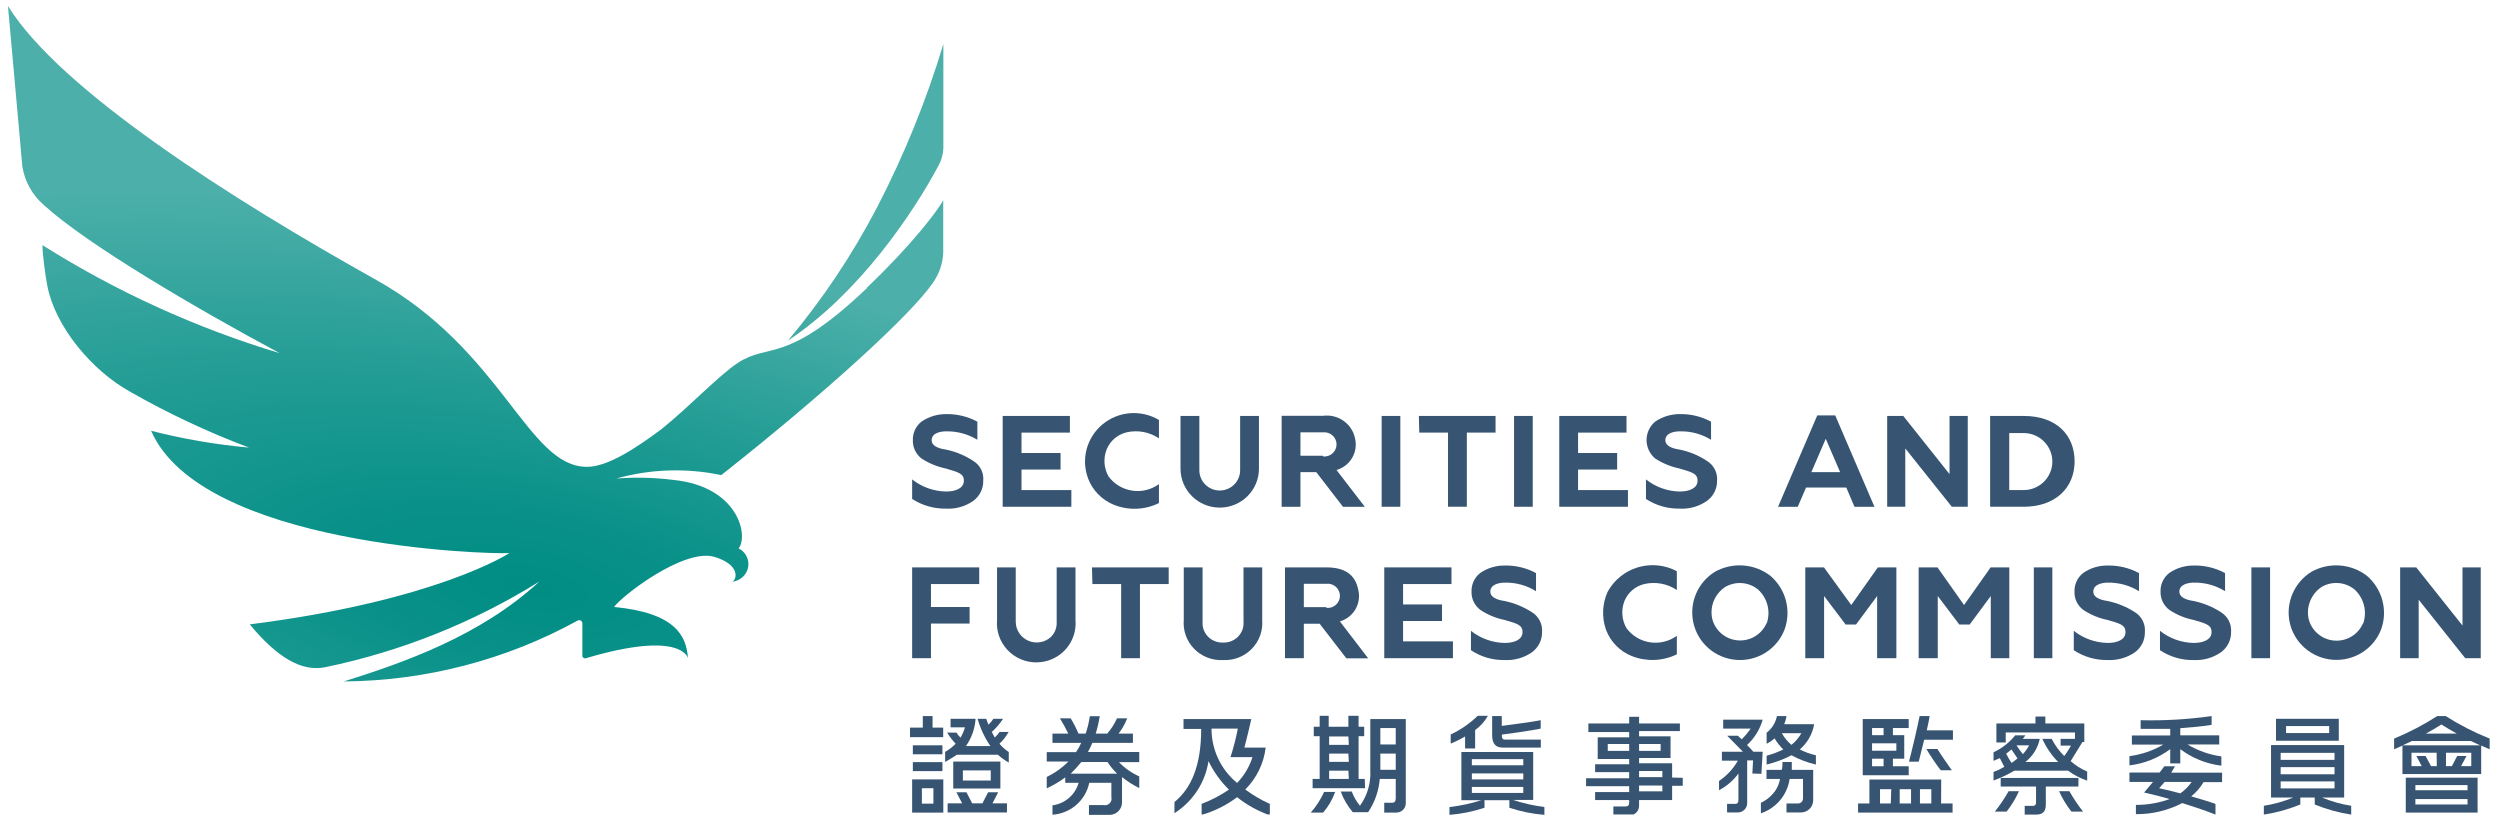 <svg width="133" height="44" viewBox="0 0 133 44" fill="none" xmlns="http://www.w3.org/2000/svg">
<g clip-path="url(#clip0_16631_1181)">
<path d="M77.942 39.817H78.477V38.839C78.756 38.638 78.989 38.379 79.157 38.08H78.614C78.195 38.489 77.709 38.824 77.177 39.074V39.559C77.442 39.453 77.697 39.326 77.942 39.18V39.817Z" fill="#375573"/>
<path d="M81.965 38.315C81.43 38.421 80.475 38.535 79.894 38.618V38.095H79.382V39.119C79.382 39.581 79.588 39.771 79.932 39.771H81.972V39.346H80.07C79.917 39.346 79.894 39.255 79.901 39.081C79.963 39.081 81.621 38.846 81.965 38.762V38.315Z" fill="#375573"/>
<path d="M80.489 42.555H81.566V40.006H77.745V42.57H78.815C78.26 42.748 77.689 42.869 77.111 42.934V43.351C77.745 43.301 78.372 43.173 78.975 42.972V42.57H80.298V42.972C80.902 43.173 81.528 43.3 82.162 43.351V42.934C81.594 42.862 81.033 42.735 80.489 42.555ZM78.303 40.386H81.039V40.712H78.303V40.386ZM78.303 41.144H81.039V41.463H78.303V41.144ZM78.303 42.183V41.865H81.039V42.183H78.303Z" fill="#375573"/>
<path d="M66.249 42.001C66.852 41.4 67.234 40.614 67.334 39.771H66.203C66.28 39.483 66.539 38.421 66.57 38.254H62.963V38.778H63.903C63.903 40.765 63.36 41.948 62.481 42.669V43.261C62.964 42.954 63.376 42.548 63.688 42.071C64.001 41.593 64.207 41.055 64.292 40.492C64.565 41.055 64.932 41.568 65.378 42.009C64.925 42.317 64.438 42.572 63.926 42.767V43.352C64.608 43.156 65.248 42.837 65.813 42.411C66.336 42.826 66.925 43.151 67.556 43.374V42.767C67.093 42.561 66.655 42.304 66.249 42.001ZM65.813 41.653C65.386 41.3 65.042 40.858 64.807 40.359C64.572 39.859 64.451 39.314 64.453 38.763H65.852C65.753 39.276 65.623 39.782 65.462 40.28H66.631C66.469 40.794 66.189 41.264 65.813 41.653Z" fill="#375573"/>
<path d="M116.374 39.604H118.063V39.119H115.991V38.739C116.618 38.694 117.176 38.641 117.658 38.565V38.095C116.407 38.272 115.144 38.346 113.882 38.315V38.777H115.456V39.126H113.416V39.612H115.09C114.536 39.935 113.923 40.144 113.286 40.226V40.719C114.073 40.626 114.822 40.328 115.456 39.855V40.613H115.991V39.855C116.628 40.335 117.383 40.639 118.177 40.734V40.241C117.539 40.153 116.925 39.936 116.374 39.604Z" fill="#375573"/>
<path d="M115.709 40.766H115.143L114.891 41.099H113.286V41.6H114.539C114.386 41.79 114.241 41.949 114.065 42.161C114.524 42.26 114.975 42.381 115.426 42.51C114.85 42.718 114.242 42.823 113.63 42.821V43.314C114.489 43.321 115.337 43.118 116.098 42.723C116.626 42.889 117.344 43.125 117.864 43.337V42.768C117.428 42.609 116.993 42.495 116.572 42.366C116.836 42.155 117.059 41.898 117.23 41.608H118.215V41.107H115.51L115.709 40.766ZM116.595 41.6C116.432 41.836 116.228 42.042 115.991 42.207C115.609 42.101 115.227 42.01 114.868 41.934L115.158 41.6H116.595Z" fill="#375573"/>
<path d="M123.525 42.427H124.709V39.636H120.819V42.427H122.004C121.501 42.636 120.975 42.783 120.437 42.867V43.337C121.103 43.235 121.755 43.054 122.378 42.799V42.427H123.143V42.799C123.766 43.054 124.418 43.235 125.084 43.337V42.867C124.548 42.783 124.025 42.635 123.525 42.427ZM121.331 40.053H124.197V40.425H121.331V40.053ZM121.331 40.811H124.197V41.191H121.331V40.811ZM121.331 41.57H124.197V41.942H121.331V41.57Z" fill="#375573"/>
<path d="M124.424 38.24H121.084V39.408H124.424V38.24ZM123.912 38.999H121.619V38.627H123.912V38.999Z" fill="#375573"/>
<path d="M72.606 41.44H72.277V39.165H72.575V38.664H72.277V38.08H71.734V38.664H70.687V38.08H70.206V38.664H69.892V39.165H70.206V41.44H69.831V41.933H72.621L72.606 41.44ZM71.757 41.44H70.71V41H71.734L71.757 41.44ZM71.757 40.53H70.71V40.09H71.734L71.757 40.53ZM71.757 39.627H70.71V39.18H71.734L71.757 39.627Z" fill="#375573"/>
<path d="M69.732 43.231H70.389C70.67 42.907 70.887 42.534 71.031 42.131H70.443C70.261 42.53 70.022 42.901 69.732 43.231Z" fill="#375573"/>
<path d="M73.641 42.73V43.23H74.283C74.417 43.23 74.546 43.178 74.64 43.084C74.735 42.99 74.788 42.862 74.788 42.73V38.254H72.9V40.977C72.939 41.651 72.745 42.318 72.35 42.866C72.163 42.639 72.016 42.383 71.914 42.108H71.326C71.473 42.509 71.69 42.881 71.968 43.208H72.785C73.139 42.68 73.352 42.072 73.404 41.44H74.253V42.472C74.253 42.631 74.184 42.707 74.062 42.707H73.641V42.73ZM74.253 40.955H73.435V40.09H74.253V40.955ZM74.253 39.605H73.435V38.732H74.253V39.605Z" fill="#375573"/>
<path d="M59.691 42.677V41.342C59.974 41.568 60.282 41.764 60.608 41.926V41.304C60.202 41.124 59.835 40.866 59.53 40.545H60.608V40.007H57.879C57.963 39.855 58.04 39.681 58.116 39.521H60.271V39.028H59.507C59.7 38.782 59.854 38.508 59.966 38.217H59.423C59.291 38.511 59.116 38.785 58.903 39.028H58.292C58.385 38.725 58.456 38.416 58.506 38.103H57.978C57.934 38.418 57.86 38.728 57.757 39.028H57.375C57.258 38.748 57.12 38.477 56.962 38.217H56.389C56.552 38.479 56.7 38.75 56.832 39.028H55.991V39.521H57.52C57.443 39.694 57.351 39.859 57.245 40.014H55.686V40.515H56.84C56.505 40.852 56.115 41.129 55.686 41.334V41.941C56.033 41.78 56.364 41.584 56.672 41.357V41.645H57.382C57.294 41.958 57.115 42.239 56.868 42.452C56.621 42.664 56.316 42.801 55.991 42.844V43.344C56.46 43.312 56.905 43.129 57.258 42.822C57.611 42.515 57.854 42.102 57.948 41.645H59.125V42.404C59.14 42.462 59.14 42.524 59.123 42.583C59.107 42.641 59.076 42.694 59.033 42.737C58.99 42.78 58.936 42.811 58.877 42.827C58.818 42.843 58.756 42.844 58.697 42.829H57.933V43.352H59.018C59.107 43.353 59.196 43.336 59.278 43.303C59.361 43.269 59.436 43.219 59.499 43.156C59.561 43.093 59.611 43.018 59.644 42.936C59.677 42.853 59.693 42.765 59.691 42.677ZM56.962 41.16C57.162 40.963 57.351 40.756 57.528 40.538H58.919C59.066 40.763 59.237 40.972 59.431 41.16H56.962Z" fill="#375573"/>
<path d="M53.22 40.515H50.713V41.949H53.22V40.515ZM52.708 41.524H51.225V40.985H52.708V41.524Z" fill="#375573"/>
<path d="M50.137 40.545H48.563V41.023H50.137V40.545Z" fill="#375573"/>
<path d="M48.526 43.231H50.184V41.464H48.526V43.231ZM49.045 41.934H49.657V42.753H49.045V41.934Z" fill="#375573"/>
<path d="M50.137 39.65H48.563V40.128H50.137V39.65Z" fill="#375573"/>
<path d="M49.613 38.095H49.093V38.709H48.413V39.217H50.178V38.709H49.613V38.095Z" fill="#375573"/>
<path d="M53.17 39.568C53.365 39.385 53.531 39.172 53.659 38.938H53.177C53.105 39.046 53.02 39.145 52.925 39.234C52.866 39.138 52.813 39.04 52.765 38.938C52.994 38.733 53.194 38.498 53.361 38.24H52.849C52.776 38.357 52.686 38.462 52.581 38.551L52.467 38.24H52.008C52.155 38.756 52.385 39.245 52.688 39.689H51.389C51.69 39.262 51.867 38.761 51.901 38.24H50.571V38.695H51.336C51.281 38.887 51.201 39.071 51.099 39.242C51.016 39.162 50.944 39.073 50.885 38.976H50.388C50.519 39.187 50.67 39.385 50.839 39.568C50.675 39.737 50.487 39.883 50.281 40V40.538C50.449 40.432 50.694 40.303 50.9 40.152H53.086C53.264 40.311 53.458 40.451 53.667 40.569V40.008C53.48 39.886 53.313 39.737 53.17 39.568Z" fill="#375573"/>
<path d="M53.104 42.147H52.569L52.264 42.739H51.721L51.415 42.147H50.88L51.186 42.739H50.414V43.224H53.571V42.739H52.799L53.104 42.147Z" fill="#375573"/>
<path d="M101.543 40.765H100.703V40.363H101.306V39.111H100.703V38.732H101.543V38.254H99.097V41.243H101.543V40.765ZM99.594 38.732H100.206V39.111H99.594V38.732ZM99.594 39.544H100.886V39.938H99.594V39.544ZM100.206 40.765H99.594V40.363H100.206V40.765Z" fill="#375573"/>
<path d="M102.077 40.522C102.153 40.226 102.26 39.763 102.367 39.354H103.896V38.853H102.505C102.581 38.52 102.635 38.239 102.658 38.095H102.123C102.031 38.588 101.702 39.983 101.557 40.522H102.077Z" fill="#375573"/>
<path d="M103.273 41.47H99.452V42.744H98.848V43.23H103.877V42.744H103.266L103.273 41.47ZM100.591 42.744H100.017V41.986H100.614L100.591 42.744ZM101.668 42.744H101.064V41.986H101.668V42.744ZM102.746 42.744H102.142V41.986H102.746V42.744Z" fill="#375573"/>
<path d="M103.248 40.977H103.837C103.676 40.75 103.18 40.044 103.073 39.847H102.484C102.675 40.181 103.073 40.765 103.248 40.977Z" fill="#375573"/>
<path d="M127.987 41.372V43.23H131.808V41.372H127.987ZM131.273 42.798H128.499V42.51H131.273V42.798ZM131.273 42.04H128.499V41.767H131.273V42.04Z" fill="#375573"/>
<path d="M130.111 38.095H129.66C128.934 38.562 128.166 38.963 127.367 39.293V39.862L127.81 39.665V41.182H131.999V39.665L132.45 39.862V39.293C131.634 38.967 130.851 38.566 130.111 38.095ZM129.882 38.542C130.134 38.702 130.401 38.861 130.699 39.028H129.056C129.362 38.861 129.637 38.702 129.882 38.542ZM129.637 40.757H129.331L129.041 40.219H128.552L128.835 40.757H128.292V40.044H129.629L129.637 40.757ZM131.471 40.757H130.929L131.219 40.219H130.722L130.44 40.757H130.126V40.044H131.471V40.757ZM127.826 39.65L128.315 39.422H131.448L131.938 39.65H127.826Z" fill="#375573"/>
<path d="M88.957 41.365V40.606H87.199V40.325H88.873V39.172H87.199V38.892H89.37V38.49H87.199V38.133H86.672V38.49H84.501V38.945H86.672V39.226H84.998V40.379H86.672V40.659H84.86V41.076H86.672V41.403H84.379V41.827H86.672V42.138H84.86V42.563H86.672V42.722C86.672 42.844 86.603 42.904 86.465 42.904H85.831V43.375H86.702C86.835 43.373 86.961 43.319 87.054 43.225C87.147 43.132 87.199 43.005 87.199 42.874V42.563H88.957V41.804H89.522V41.38L88.957 41.365ZM87.199 39.582H88.345V39.946H87.199V39.582ZM86.672 39.946H85.533V39.582H86.672V39.946ZM88.437 42.1H87.199V41.789H88.437V42.1ZM88.437 41.342H87.199V41.016H88.437V41.342Z" fill="#375573"/>
<path d="M109.542 42.092C109.716 42.479 109.937 42.843 110.199 43.177H110.818C110.549 42.834 110.307 42.471 110.092 42.092H109.542Z" fill="#375573"/>
<path d="M106.125 43.177H106.751C107.014 42.843 107.235 42.479 107.409 42.092H106.858C106.644 42.473 106.399 42.836 106.125 43.177Z" fill="#375573"/>
<path d="M110.572 41.387H106.437V41.842H108.317V42.691C108.317 42.813 108.264 42.873 108.157 42.873H107.714V43.336H108.34C108.677 43.336 108.837 43.162 108.837 42.82V41.842H110.572V41.387Z" fill="#375573"/>
<path d="M110.159 40.492L110.786 39.475H110.885V38.489H108.814V38.118H108.287V38.489H106.208V39.498H106.705V38.967H110.389V39.309H109.624V39.665H110.167C110.167 39.726 109.823 40.234 109.815 40.219C109.547 39.952 109.323 39.645 109.15 39.309H108.654C108.857 39.765 109.142 40.181 109.494 40.537H107.752C108.144 40.229 108.414 39.794 108.516 39.309H107.614L107.752 39.119H107.209C106.899 39.503 106.504 39.812 106.055 40.022V40.477L106.391 40.333L106.628 40.795C106.447 40.904 106.255 40.996 106.055 41.068V41.523C106.44 41.383 106.811 41.208 107.163 41H110.022C110.33 41.229 110.673 41.408 111.038 41.531V41.045C110.716 40.911 110.419 40.724 110.159 40.492ZM107.018 40.59C106.909 40.434 106.812 40.269 106.728 40.097L107.01 39.87L107.331 40.348C107.247 40.423 107.11 40.515 107.018 40.59ZM107.278 39.65H107.316H107.951C107.861 39.821 107.748 39.98 107.614 40.12C107.493 39.97 107.38 39.813 107.278 39.65Z" fill="#375573"/>
<path d="M93.707 41.167L93.775 39.991H93.278C93.278 39.991 93.019 39.703 92.942 39.635C93.339 39.269 93.627 38.802 93.775 38.285H91.674V38.763H93.133C92.994 38.967 92.835 39.157 92.659 39.331L92.453 39.142H91.888L92.721 39.991H91.605V40.469H92.453C92.209 40.901 91.866 41.27 91.452 41.546V42.039C91.86 41.826 92.213 41.523 92.484 41.152V42.563C92.484 42.699 92.43 42.767 92.323 42.767H91.88V43.223H92.453C92.585 43.223 92.711 43.171 92.804 43.078C92.897 42.986 92.95 42.86 92.95 42.73V40.454H93.263L93.225 41.152L93.707 41.167Z" fill="#375573"/>
<path d="M96.478 40.956H95.323V40.539H94.827C94.827 40.698 94.827 40.812 94.788 40.956H93.978V41.441H94.697C94.661 41.642 94.589 41.835 94.483 42.01C94.287 42.313 94.009 42.555 93.68 42.708V43.269C94.08 43.134 94.434 42.891 94.704 42.569C94.974 42.246 95.148 41.856 95.209 41.441H95.92V42.48C95.92 42.551 95.891 42.618 95.841 42.668C95.791 42.718 95.723 42.746 95.652 42.746H95.041V43.224H95.805C95.979 43.224 96.147 43.155 96.27 43.033C96.393 42.91 96.462 42.744 96.462 42.571V40.956H96.478Z" fill="#375573"/>
<path d="M95.75 39.87C96.154 39.524 96.424 39.049 96.514 38.527H94.917C94.979 38.39 95.02 38.244 95.039 38.095H94.534C94.462 38.446 94.267 38.76 93.984 38.982V39.566C94.139 39.493 94.281 39.396 94.405 39.278C94.532 39.495 94.689 39.694 94.871 39.87C94.587 40.01 94.29 40.122 93.984 40.203V40.674C94.443 40.562 94.887 40.397 95.306 40.181C95.715 40.403 96.152 40.569 96.606 40.674V40.181C96.308 40.114 96.02 40.009 95.75 39.87ZM95.306 39.627C95.098 39.453 94.924 39.242 94.794 39.005H95.834C95.699 39.243 95.52 39.455 95.306 39.627Z" fill="#375573"/>
<path d="M73.503 26.96V22.128H74.497V26.96H73.503Z" fill="#375573"/>
<path d="M75.483 22.128H79.564V23.015H78.036V26.96H77.034V23.015H75.506L75.483 22.128Z" fill="#375573"/>
<path d="M80.548 26.96V22.128H81.542V26.96H80.548Z" fill="#375573"/>
<path d="M100.398 26.96V22.128H101.254L103.715 25.223V22.128H104.685V26.96H103.837L101.361 23.857V26.96H100.398Z" fill="#375573"/>
<path d="M58.093 30.185H62.175V31.072H60.646V35.016H59.645V31.072H58.116L58.093 30.185Z" fill="#375573"/>
<path d="M96.041 35.016V30.185H97.035L98.487 32.187L99.901 30.185H100.887V35.016H99.863V31.709L98.739 33.226H98.189L97.042 31.709V35.016H96.041Z" fill="#375573"/>
<path d="M102.072 35.016V30.185H103.074L104.488 32.187L105.901 30.185H106.895V35.016H105.909V31.709L104.786 33.226H104.235L103.089 31.709V35.016H102.072Z" fill="#375573"/>
<path d="M108.199 35.016V30.185H109.185V35.016H108.199Z" fill="#375573"/>
<path d="M119.774 35.016V30.185H120.768V35.016H119.774Z" fill="#375573"/>
<path d="M127.688 35.016V30.185H128.544L131.005 33.279V30.185H131.976V35.016H131.15L128.674 31.906V35.016H127.688Z" fill="#375573"/>
<path d="M83.954 26.072V24.98H86.033V24.1H83.954V23.015H86.53V22.128H82.953V26.96H86.607V26.072H83.954Z" fill="#375573"/>
<path d="M54.344 26.072V24.98H56.422V24.1H54.344V23.015H56.919V22.128H53.342V26.96H56.996V26.072H54.344Z" fill="#375573"/>
<path d="M74.644 34.121V33.037H76.715V32.157H74.644V31.072H77.219V30.185H73.643V35.016H77.296V34.121H74.644Z" fill="#375573"/>
<path d="M49.527 31.072H52.095V30.185H48.526V35.016H49.527V33.173H51.583V32.293H49.527V31.072Z" fill="#375573"/>
<path d="M98.658 26.961H99.721L97.634 22.099H96.679L94.592 26.961H95.639L96.082 25.937H98.223L98.658 26.961ZM97.13 23.343L97.894 25.117H96.365L97.13 23.343Z" fill="#375573"/>
<path d="M61.656 26.763C61.285 26.946 60.88 27.049 60.466 27.065C60.052 27.081 59.64 27.009 59.256 26.854C58.944 26.728 58.661 26.538 58.425 26.298C58.19 26.058 58.007 25.772 57.888 25.459C57.699 24.958 57.672 24.411 57.809 23.894C57.947 23.377 58.244 22.916 58.657 22.573C59.071 22.231 59.582 22.024 60.12 21.983C60.657 21.941 61.194 22.067 61.656 22.341V23.32C61.406 23.151 61.123 23.036 60.826 22.981C60.529 22.926 60.223 22.933 59.929 23.001C59.693 23.059 59.474 23.171 59.29 23.329C59.107 23.488 58.964 23.687 58.874 23.911C58.782 24.142 58.743 24.391 58.76 24.639C58.777 24.887 58.85 25.128 58.973 25.345C59.122 25.547 59.31 25.717 59.525 25.847C59.741 25.977 59.98 26.063 60.229 26.101C60.478 26.139 60.733 26.128 60.977 26.069C61.222 26.009 61.453 25.902 61.656 25.754V26.763Z" fill="#375573"/>
<path d="M71.102 25.004C71.453 24.903 71.751 24.671 71.935 24.358C72.118 24.044 72.173 23.672 72.088 23.32C72.01 22.943 71.791 22.609 71.474 22.387C71.158 22.164 70.768 22.069 70.384 22.121H68.183V26.961H69.184V25.117H70.025L71.446 26.961H72.608L71.102 25.004ZM70.384 24.245H69.184V23.001H70.384C70.475 22.991 70.566 23.001 70.653 23.029C70.74 23.056 70.82 23.102 70.888 23.162C70.956 23.223 71.01 23.297 71.047 23.379C71.085 23.462 71.104 23.552 71.104 23.642C71.104 23.733 71.085 23.822 71.047 23.905C71.01 23.988 70.956 24.062 70.888 24.122C70.82 24.183 70.74 24.228 70.653 24.256C70.566 24.284 70.475 24.293 70.384 24.283V24.245Z" fill="#375573"/>
<path d="M71.282 33.059C71.631 32.958 71.927 32.728 72.109 32.416C72.292 32.103 72.346 31.734 72.26 31.383C72.1 30.534 71.496 30.185 70.564 30.185H68.362V35.016H69.364V33.181H70.204L71.626 35.024H72.788L71.282 33.059ZM70.564 32.301H69.364V31.057H70.564C70.654 31.047 70.746 31.056 70.833 31.084C70.92 31.112 71 31.157 71.068 31.218C71.136 31.278 71.19 31.352 71.227 31.435C71.264 31.518 71.284 31.607 71.284 31.698C71.284 31.788 71.264 31.878 71.227 31.961C71.19 32.043 71.136 32.117 71.068 32.178C71 32.238 70.92 32.284 70.833 32.312C70.746 32.339 70.654 32.349 70.564 32.339V32.301Z" fill="#375573"/>
<path d="M48.526 26.544V25.504C49.039 25.911 49.673 26.137 50.33 26.149C50.857 26.149 51.277 25.967 51.277 25.573C51.277 25.178 50.964 25.125 50.33 24.928C49.867 24.832 49.426 24.652 49.03 24.397C48.88 24.282 48.759 24.134 48.678 23.964C48.597 23.794 48.558 23.607 48.564 23.419C48.557 23.228 48.596 23.039 48.677 22.866C48.758 22.693 48.879 22.542 49.03 22.425C49.413 22.166 49.866 22.029 50.33 22.03C50.911 22.019 51.485 22.158 51.996 22.432V23.396C51.495 23.091 50.917 22.936 50.33 22.948C50.093 22.948 49.565 23.009 49.565 23.419C49.565 23.828 50.207 23.896 50.33 23.919C50.845 24.026 51.335 24.229 51.774 24.518C51.954 24.627 52.099 24.783 52.194 24.97C52.288 25.156 52.328 25.365 52.309 25.573C52.314 25.782 52.268 25.989 52.175 26.176C52.081 26.364 51.944 26.526 51.774 26.65C51.352 26.943 50.844 27.088 50.33 27.059C49.69 27.07 49.062 26.89 48.526 26.544Z" fill="#375573"/>
<path d="M87.566 26.544V25.505C88.076 25.911 88.708 26.137 89.362 26.149C89.889 26.149 90.309 25.967 90.309 25.573C90.309 25.178 89.996 25.125 89.362 24.928C88.899 24.832 88.459 24.652 88.062 24.397C87.916 24.277 87.799 24.126 87.719 23.956C87.638 23.785 87.596 23.599 87.596 23.411C87.596 23.223 87.638 23.037 87.719 22.866C87.799 22.696 87.916 22.545 88.062 22.425C88.445 22.166 88.898 22.029 89.362 22.03C89.943 22.018 90.517 22.157 91.028 22.433V23.396C90.529 23.088 89.949 22.933 89.362 22.948C89.125 22.948 88.597 23.009 88.597 23.419C88.597 23.828 89.247 23.896 89.362 23.919C89.878 24.024 90.368 24.228 90.806 24.518C90.986 24.627 91.132 24.783 91.228 24.969C91.324 25.156 91.365 25.364 91.349 25.573C91.352 25.782 91.305 25.99 91.21 26.177C91.116 26.365 90.977 26.527 90.806 26.65C90.385 26.944 89.876 27.088 89.362 27.059C88.724 27.072 88.098 26.892 87.566 26.544Z" fill="#375573"/>
<path d="M78.254 34.591V33.56C78.765 33.966 79.396 34.193 80.05 34.204C80.578 34.204 80.998 34.022 80.998 33.628C80.998 33.233 80.685 33.173 80.05 32.983C79.586 32.89 79.144 32.707 78.751 32.445C78.601 32.331 78.481 32.184 78.4 32.015C78.319 31.846 78.279 31.661 78.285 31.474C78.278 31.283 78.317 31.094 78.398 30.921C78.479 30.749 78.6 30.597 78.751 30.48C79.133 30.218 79.587 30.081 80.05 30.086C80.632 30.073 81.206 30.212 81.716 30.488V31.451C81.218 31.141 80.639 30.983 80.05 30.996C79.814 30.996 79.286 31.064 79.286 31.474C79.286 31.883 79.936 31.952 80.05 31.974C80.564 32.083 81.053 32.284 81.495 32.566C81.675 32.677 81.82 32.834 81.916 33.022C82.012 33.209 82.054 33.419 82.037 33.628C82.04 33.837 81.993 34.044 81.898 34.232C81.804 34.419 81.665 34.581 81.495 34.705C81.072 34.996 80.564 35.14 80.05 35.115C79.412 35.128 78.784 34.945 78.254 34.591Z" fill="#375573"/>
<path d="M110.325 34.591V33.56C110.838 33.966 111.472 34.192 112.128 34.204C112.656 34.204 113.076 34.022 113.076 33.628C113.076 33.233 112.763 33.173 112.128 32.983C111.664 32.89 111.222 32.707 110.829 32.445C110.678 32.333 110.556 32.185 110.475 32.016C110.394 31.847 110.355 31.661 110.363 31.474C110.356 31.283 110.395 31.094 110.476 30.921C110.557 30.748 110.678 30.597 110.829 30.48C111.21 30.216 111.664 30.078 112.128 30.086C112.71 30.075 113.284 30.213 113.795 30.488V31.451C113.295 31.143 112.716 30.985 112.128 30.996C111.892 30.996 111.364 31.064 111.364 31.474C111.364 31.883 112.006 31.951 112.128 31.974C112.642 32.083 113.132 32.283 113.573 32.566C113.753 32.676 113.898 32.834 113.992 33.022C114.087 33.209 114.127 33.419 114.108 33.628C114.112 33.837 114.066 34.044 113.973 34.231C113.88 34.419 113.743 34.581 113.573 34.705C113.15 34.995 112.642 35.139 112.128 35.114C111.488 35.126 110.858 34.944 110.325 34.591Z" fill="#375573"/>
<path d="M114.911 34.591V33.56C115.421 33.966 116.053 34.193 116.707 34.204C117.234 34.204 117.655 34.022 117.655 33.628C117.655 33.233 117.341 33.173 116.707 32.983C116.242 32.89 115.801 32.707 115.408 32.445C115.258 32.331 115.137 32.184 115.056 32.015C114.975 31.846 114.936 31.661 114.941 31.474C114.934 31.283 114.973 31.094 115.054 30.921C115.135 30.749 115.256 30.597 115.408 30.48C115.789 30.218 116.243 30.081 116.707 30.086C117.288 30.073 117.862 30.212 118.373 30.488V31.451C117.874 31.141 117.295 30.983 116.707 30.996C116.47 30.996 115.943 31.064 115.943 31.474C115.943 31.883 116.592 31.952 116.707 31.974C117.221 32.081 117.711 32.282 118.151 32.566C118.331 32.677 118.477 32.834 118.573 33.022C118.668 33.209 118.71 33.419 118.694 33.628C118.697 33.837 118.649 34.044 118.555 34.232C118.46 34.419 118.322 34.581 118.151 34.705C117.729 34.996 117.221 35.14 116.707 35.115C116.068 35.128 115.441 34.945 114.911 34.591Z" fill="#375573"/>
<path d="M94.183 30.631C93.767 30.312 93.265 30.121 92.74 30.084C92.216 30.046 91.691 30.163 91.233 30.419C90.79 30.694 90.441 31.098 90.235 31.575C90.029 32.052 89.974 32.58 90.079 33.089C90.187 33.627 90.469 34.115 90.883 34.479C91.296 34.843 91.818 35.063 92.369 35.106C92.92 35.149 93.47 35.012 93.935 34.717C94.4 34.421 94.756 33.983 94.947 33.468C95.122 32.974 95.142 32.439 95.006 31.933C94.869 31.427 94.583 30.973 94.183 30.631ZM93.984 33.142C93.86 33.437 93.644 33.686 93.369 33.852C93.093 34.018 92.772 34.093 92.45 34.067C92.129 34.041 91.824 33.915 91.579 33.706C91.335 33.498 91.162 33.218 91.088 32.907C91.022 32.591 91.052 32.263 91.174 31.965C91.297 31.666 91.506 31.411 91.776 31.23C92.045 31.071 92.358 30.998 92.671 31.021C92.984 31.044 93.283 31.162 93.526 31.36C93.774 31.585 93.95 31.877 94.031 32.201C94.113 32.525 94.097 32.865 93.984 33.18V33.142Z" fill="#375573"/>
<path d="M89.208 34.81C88.837 34.991 88.431 35.093 88.018 35.109C87.604 35.124 87.192 35.054 86.808 34.901C86.495 34.776 86.211 34.587 85.976 34.346C85.74 34.106 85.558 33.82 85.44 33.505C85.207 32.847 85.237 32.125 85.524 31.488C85.866 30.857 86.446 30.387 87.136 30.181C87.827 29.975 88.572 30.049 89.208 30.388V31.389C88.956 31.221 88.672 31.105 88.374 31.05C88.075 30.996 87.769 31.003 87.473 31.071C87.237 31.128 87.018 31.241 86.835 31.399C86.651 31.557 86.508 31.757 86.418 31.981C86.329 32.213 86.293 32.462 86.311 32.709C86.33 32.957 86.403 33.198 86.525 33.414C86.674 33.616 86.862 33.787 87.077 33.917C87.293 34.047 87.532 34.133 87.781 34.171C88.03 34.209 88.284 34.198 88.529 34.138C88.774 34.079 89.005 33.972 89.208 33.824V34.81Z" fill="#375573"/>
<path d="M125.918 30.631C125.502 30.312 125 30.121 124.475 30.084C123.951 30.046 123.426 30.163 122.968 30.419C122.524 30.694 122.175 31.097 121.967 31.574C121.76 32.051 121.703 32.579 121.806 33.089C121.917 33.626 122.201 34.112 122.615 34.475C123.029 34.837 123.55 35.056 124.101 35.099C124.651 35.142 125.2 35.006 125.666 34.712C126.132 34.418 126.489 33.981 126.682 33.468C126.857 32.974 126.877 32.439 126.74 31.933C126.604 31.427 126.318 30.973 125.918 30.631ZM125.719 33.142C125.596 33.44 125.381 33.692 125.104 33.86C124.828 34.029 124.504 34.105 124.181 34.079C123.857 34.053 123.55 33.925 123.305 33.714C123.059 33.504 122.888 33.221 122.815 32.907C122.751 32.591 122.782 32.264 122.905 31.966C123.027 31.668 123.235 31.412 123.503 31.23C123.774 31.069 124.088 30.995 124.402 31.018C124.717 31.041 125.017 31.16 125.261 31.36C125.507 31.586 125.682 31.879 125.763 32.202C125.845 32.525 125.83 32.865 125.719 33.18V33.142Z" fill="#375573"/>
<path d="M107.656 22.128H105.875V26.96H107.656C109.337 26.96 110.369 25.958 110.369 24.548C110.369 23.137 109.399 22.128 107.656 22.128ZM107.656 26.072H106.892V23.038H107.656C108.061 23.038 108.45 23.198 108.737 23.483C109.024 23.767 109.185 24.153 109.185 24.555C109.185 24.957 109.024 25.343 108.737 25.628C108.45 25.912 108.061 26.072 107.656 26.072Z" fill="#375573"/>
<path d="M63.805 22.128V25.018C63.805 25.303 63.919 25.578 64.123 25.779C64.326 25.982 64.602 26.095 64.89 26.095C65.178 26.095 65.454 25.982 65.657 25.779C65.861 25.578 65.975 25.303 65.975 25.018V22.128H66.976V24.934C66.976 25.484 66.757 26.01 66.365 26.399C65.974 26.787 65.443 27.005 64.89 27.005C64.337 27.005 63.806 26.787 63.414 26.399C63.023 26.01 62.803 25.484 62.803 24.934V22.128H63.805Z" fill="#375573"/>
<path d="M54.037 30.185V33.075C54.037 33.289 54.101 33.5 54.22 33.68C54.339 33.859 54.508 34.001 54.706 34.087C54.905 34.173 55.124 34.2 55.338 34.164C55.552 34.129 55.75 34.032 55.909 33.886C56.015 33.78 56.097 33.653 56.15 33.513C56.203 33.373 56.225 33.224 56.215 33.075V30.185H57.216V32.983C57.241 33.27 57.206 33.559 57.112 33.832C57.018 34.104 56.869 34.354 56.673 34.566C56.476 34.778 56.238 34.948 55.972 35.064C55.707 35.179 55.42 35.239 55.13 35.239C54.84 35.239 54.553 35.179 54.287 35.064C54.022 34.948 53.783 34.778 53.587 34.566C53.391 34.354 53.241 34.104 53.148 33.832C53.054 33.559 53.019 33.27 53.043 32.983V30.185H54.037Z" fill="#375573"/>
<path d="M63.977 30.185V33.075C63.966 33.221 63.986 33.368 64.037 33.506C64.088 33.643 64.167 33.769 64.271 33.874C64.374 33.978 64.499 34.06 64.637 34.113C64.775 34.166 64.922 34.19 65.07 34.182C65.217 34.189 65.364 34.165 65.5 34.111C65.637 34.057 65.761 33.975 65.864 33.871C65.966 33.766 66.045 33.641 66.096 33.504C66.146 33.366 66.166 33.22 66.155 33.075V30.185H67.149V32.983C67.172 33.264 67.134 33.546 67.039 33.811C66.943 34.076 66.791 34.318 66.593 34.52C66.396 34.722 66.157 34.879 65.893 34.982C65.629 35.085 65.345 35.13 65.062 35.115C64.779 35.13 64.496 35.085 64.231 34.982C63.967 34.879 63.728 34.722 63.531 34.52C63.333 34.318 63.181 34.076 63.086 33.811C62.99 33.546 62.952 33.264 62.976 32.983V30.185H63.977Z" fill="#375573"/>
<path d="M41.925 18.116C43.754 15.932 45.34 13.56 46.656 11.039C48.1 8.255 49.282 5.345 50.187 2.346V7.876C50.172 8.231 50.069 8.577 49.889 8.884C48.582 11.312 45.747 15.582 41.925 18.116ZM46.129 15.317C41.795 19.451 40.924 18.206 39.25 19.306C38.196 20.012 36.736 21.582 35.207 22.818C33.785 23.88 32.31 24.836 31.225 24.836C28.061 24.836 26.762 18.654 19.99 14.877C12.347 10.606 3.214 4.819 0.424 0.321L1.189 8.862C1.317 9.657 1.723 10.382 2.335 10.91C4.628 13.003 10.452 16.416 14.885 18.791C10.433 17.45 6.186 15.515 2.259 13.041C2.259 13.534 2.412 14.642 2.511 15.172C2.924 17.387 4.911 19.724 6.906 20.831C8.937 21.991 11.058 22.988 13.249 23.812C11.49 23.654 9.747 23.355 8.037 22.917C10.727 29.061 25.967 29.493 27.098 29.425C27.098 29.425 23.277 31.951 13.287 33.217C14.77 35.008 16.062 35.751 17.315 35.493C21.347 34.655 25.198 33.114 28.688 30.942C25.524 33.862 21.404 35.273 18.293 36.252C22.643 36.221 26.915 35.111 30.721 33.02C30.745 33.004 30.774 32.995 30.803 32.993C30.832 32.992 30.862 32.998 30.888 33.011C30.914 33.024 30.937 33.043 30.953 33.068C30.969 33.092 30.979 33.12 30.981 33.149V34.894C30.983 34.916 30.99 34.938 31.002 34.957C31.014 34.976 31.03 34.992 31.049 35.004C31.069 35.016 31.09 35.023 31.113 35.025C31.136 35.027 31.158 35.023 31.179 35.015C36.292 33.498 36.598 35.015 36.598 35.015C36.522 33.862 35.971 32.603 32.67 32.292C33.021 31.753 36.384 29.129 38.02 29.63C39.349 30.032 39.227 30.798 38.967 30.942C39.083 30.931 39.194 30.898 39.296 30.843C39.452 30.766 39.583 30.647 39.675 30.499C39.767 30.352 39.816 30.182 39.816 30.009C39.816 29.836 39.767 29.666 39.675 29.518C39.583 29.371 39.452 29.252 39.296 29.175C39.839 28.469 39.25 25.883 35.842 25.534C34.828 25.405 33.803 25.379 32.784 25.458C34.604 24.948 36.522 24.886 38.371 25.276C43.805 20.99 48.475 16.75 49.637 15.036C49.963 14.571 50.151 14.024 50.179 13.458V10.652C49.897 11.183 48.559 12.98 46.106 15.317H46.129Z" fill="url(#paint0_radial_16631_1181)"/>
</g>
<defs>
<radialGradient id="paint0_radial_16631_1181" cx="0" cy="0" r="1" gradientUnits="userSpaceOnUse" gradientTransform="translate(28.083 31.211) rotate(11.001) scale(52.625 18.87)">
<stop stop-color="#008D84"/>
<stop offset="0.21" stop-color="#099189"/>
<stop offset="0.56" stop-color="#239D95"/>
<stop offset="1" stop-color="#4CAFA9"/>
</radialGradient>
<clipPath id="clip0_16631_1181">
<rect width="132" height="43" fill="white" transform="translate(0.421 0.329)"/>
</clipPath>
</defs>
</svg>
